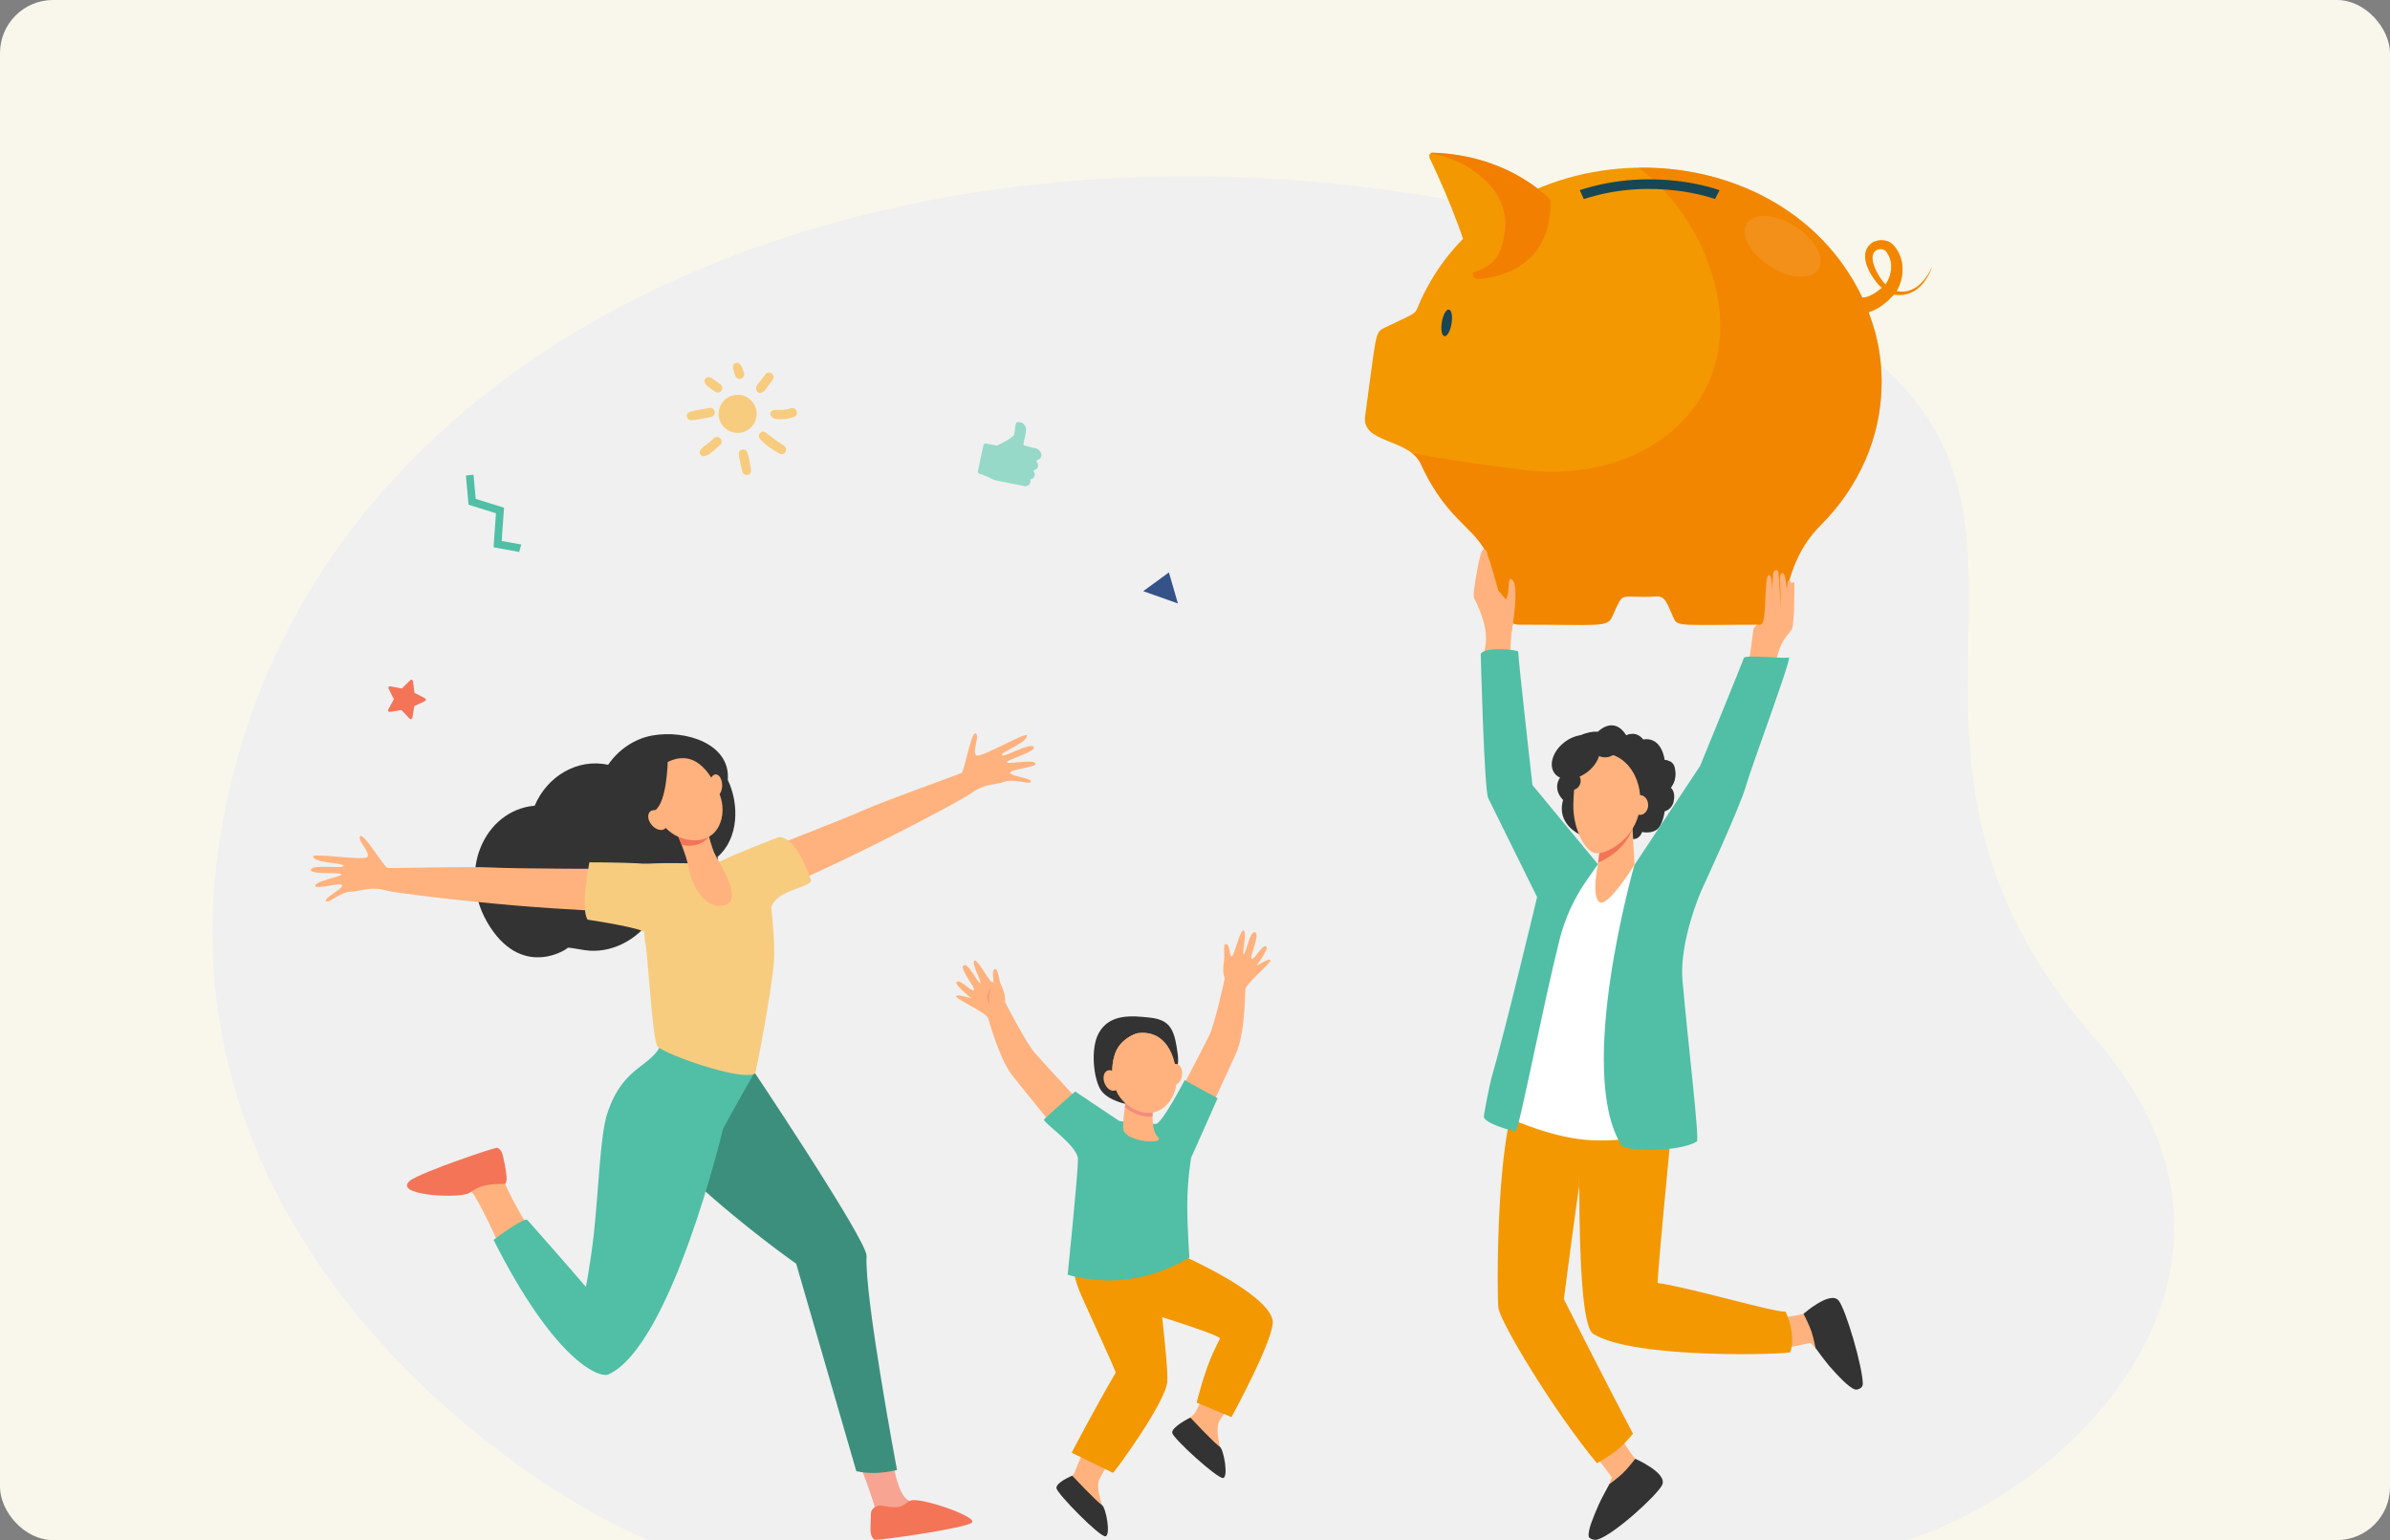 <svg width="360" height="232" viewBox="0 0 360 232" fill="none" xmlns="http://www.w3.org/2000/svg">
<rect x="0" y="0" width="360" height="232" fill="#808080" stroke="none"/>
<g clip-path="url(#clip0_542_12669)">
<rect width="360" height="232" rx="8" fill="#F9F7EB"/>
<g clip-path="url(#clip1_542_12669)">
<path d="M286.532 232.248C313.491 223.938 345.308 190.374 315.512 156.363C269.562 103.907 332.827 65.153 249.824 38.005C152.829 6.282 46.647 42.034 33.162 126.064C23.077 188.913 81.478 225.852 98.332 232.248H286.531H286.532Z" fill="#F0F0F0"/>
<path d="M270.29 87.747C270.29 87.747 270.304 93.715 269.941 94.694C269.781 95.123 268.967 95.794 268.377 96.98C267.419 98.908 267.199 101.661 267.199 101.661L265.325 108.473L262.387 104.312C262.387 104.312 263.378 100.185 263.582 98.786C263.959 96.203 264.107 94.722 264.107 94.722C264.107 94.722 265.6 93.019 265.775 92.504C266.272 91.052 267.528 88.763 268.079 88.211C268.818 87.473 267.726 92.674 267.726 92.674C267.726 92.674 268.642 86.948 269.306 86.948C269.971 86.948 269.285 90.578 269.285 90.578C269.285 90.578 269.255 87.376 270.289 87.746L270.29 87.747Z" fill="#FFB27D"/>
<path d="M223.312 83.356C223.665 83.316 223.825 83.614 223.88 84.036C224.002 83.324 224.184 82.74 224.45 82.801C224.818 82.886 224.847 84.787 224.804 86.414C224.897 85.114 225.066 83.84 225.359 84.309C225.772 84.971 226.132 88.073 226.287 89.599C226.342 90.142 226.597 90.37 227.051 90.674C227.051 90.674 227.618 86.826 228.192 87.746C228.767 88.667 227.664 95.325 227.664 95.325L227.269 101.279L223.691 101.777L223.527 98.275C223.527 98.275 224.029 96.797 223.727 94.839C223.438 92.972 222.353 90.634 222.083 90.201C221.53 89.315 223.311 83.354 223.311 83.354L223.312 83.356Z" fill="#FFB27D"/>
<path d="M214.002 69.884C218.315 79.263 222.891 79.397 224.549 84.966C226.8 92.532 226.751 94.087 228.839 94.087C241.248 94.087 242.083 94.533 242.854 92.856C244.728 88.775 243.561 90.169 249.549 89.847C250.888 89.775 251.122 90.965 252.077 93.043C252.729 94.463 252.757 94.087 266.387 94.087C269.556 94.087 267.768 85.582 274.187 79.181C279.931 73.452 283.426 65.876 283.426 57.566C283.426 50.916 281.29 47.071 281.51 47.009C283.012 46.59 284.277 45.44 285.285 44.383C285.377 44.29 289.003 45.481 291.038 40.214C289.939 42.515 288.181 44.38 285.678 43.847C286.918 41.787 287.023 38.709 285.044 36.773C283.23 35.146 278.807 36.883 282.181 41.865C283.373 43.631 283.689 43.178 283.28 43.513C282.627 44.049 281.341 44.935 280.508 44.799C267.578 17.843 224.606 19.11 213.468 46.477C213.117 47.339 212.827 47.309 208.557 49.367C207.023 50.106 207.349 50.315 205.624 62.709C205.051 66.825 212.225 66.013 214.003 69.881L214.002 69.884ZM282.218 38.094C282.564 37.48 283.53 37.311 284.033 37.802C285.386 39.378 284.889 41.665 283.998 42.859C283.006 41.836 281.544 39.3 282.218 38.094Z" fill="#F39800"/>
<path d="M217.18 48.514C216.994 49.622 217.169 50.575 217.573 50.643C217.977 50.711 218.455 49.867 218.641 48.759C218.827 47.651 218.651 46.699 218.248 46.631C217.844 46.563 217.366 47.407 217.18 48.514Z" fill="#184655"/>
<path d="M233.425 30.015C232.457 29.007 226.565 23.353 215.805 22.999C215.414 22.986 215.148 23.395 215.318 23.748C216.584 26.388 220.714 35.291 221.917 41.607C221.965 41.863 222.194 42.045 222.454 42.034C224.613 41.939 233.652 40.912 233.57 30.37C233.57 30.238 233.516 30.111 233.425 30.015Z" fill="#F39800"/>
<path opacity="0.7" d="M226.764 33.841C226.764 33.613 226.754 33.386 226.736 33.163C226.559 30.987 225.564 28.964 224.012 27.43C222.195 25.635 219.424 23.757 215.477 23.103C215.566 23.036 215.679 22.995 215.805 23C226.566 23.353 232.458 29.009 233.425 30.016C233.516 30.111 233.569 30.238 233.57 30.371C233.652 40.914 224.613 41.94 222.454 42.035C222.194 42.047 221.965 41.864 221.917 41.608C221.885 41.436 221.849 41.263 221.813 41.089C224.722 40.161 226.409 38.87 226.764 33.842V33.841Z" fill="#F37500"/>
<path opacity="0.2" d="M263.144 33.655C262.081 35.309 263.626 38.196 266.595 40.104C269.563 42.012 272.831 42.219 273.894 40.566C274.957 38.911 273.412 36.024 270.443 34.116C267.475 32.209 264.207 32.001 263.144 33.655Z" fill="white"/>
<path opacity="0.5" d="M283.425 57.566C283.425 50.916 281.289 47.07 281.51 47.009C283.011 46.59 284.277 45.44 285.284 44.383C285.377 44.289 289.002 45.48 291.037 40.214C289.938 42.515 288.181 44.379 285.678 43.847C286.918 41.787 287.023 38.708 285.043 36.772C283.229 35.145 278.807 36.883 282.18 41.865C283.373 43.63 283.688 43.178 283.279 43.513C282.626 44.048 281.34 44.934 280.507 44.798C274.126 31.494 260.426 25.065 246.847 25.256C252.331 29.483 257.479 36.566 258.849 45.588C261.293 61.667 247.175 73.084 229.263 70.768C215.474 68.986 213.226 68.304 212.742 68.262C212.811 68.317 212.863 68.378 212.902 68.442C213.358 68.84 213.738 69.309 214.001 69.88C218.314 79.258 222.89 79.393 224.548 84.961C226.8 92.527 226.751 94.082 228.838 94.082C241.248 94.082 242.083 94.529 242.853 92.852C244.728 88.771 243.561 90.164 249.549 89.843C250.887 89.771 251.122 90.96 252.077 93.039C252.728 94.458 252.756 94.082 266.387 94.082C269.555 94.082 267.768 85.578 274.186 79.176C279.93 73.448 283.425 65.872 283.425 57.562V57.566ZM282.217 38.095C282.564 37.481 283.529 37.312 284.033 37.803C285.386 39.379 284.888 41.666 283.997 42.86C283.006 41.837 281.543 39.301 282.217 38.095Z" fill="#F37500"/>
<path d="M238.566 29.991C249.028 26.571 258.238 29.943 258.329 29.978L259.01 28.653C258.909 28.615 256.484 27.716 252.673 27.262C249.164 26.844 243.764 26.743 237.961 28.64L238.565 29.992L238.566 29.991Z" fill="#184655"/>
<path d="M227.758 87.311C228.979 88.242 227.665 95.326 227.665 95.326L226.066 90.704C226.066 90.704 226.623 90.736 226.914 90.157C227.504 88.989 226.956 86.699 227.759 87.311H227.758Z" fill="#FFB27D"/>
<path d="M223.116 85.959C223.116 85.959 222.947 87.568 223.577 88.666C224.206 89.763 226.886 91.168 226.886 91.168L227.079 90.588L223.116 85.96V85.959Z" fill="#FFB27D"/>
<path d="M240.683 110.23C240.683 110.23 243.057 107.726 244.968 110.772C244.968 110.772 246.44 109.946 247.472 111.417C247.472 111.417 250.129 110.617 250.776 114.592C250.776 114.592 252.144 114.334 252.325 115.96C252.505 117.585 251.68 118.67 251.68 118.67C251.68 118.67 252.448 119.246 252.099 120.741C251.801 122.011 250.75 122.205 250.75 122.205C250.75 122.205 250.467 124.347 249.537 124.992C248.608 125.637 247.343 125.328 247.343 125.328C247.343 125.328 247.007 126.49 245.924 126.386C244.839 126.283 243.498 125.25 242.285 125.715C241.072 126.18 237.924 125.69 237.924 125.69C237.924 125.69 234.387 124.115 235.446 120.502C235.446 120.502 233.587 118.825 235.214 116.811C235.214 116.811 234.027 113.662 236.376 111.804C238.725 109.946 240.687 110.23 240.687 110.23H240.683Z" fill="#333333"/>
<path d="M267.072 198.652C267.072 198.652 271.165 198.184 271.844 197.851C272.522 197.517 275.958 200.8 275.277 202.446C274.893 203.374 273.678 203.255 273.678 203.255L272.696 202.297L267.501 203.379L267.07 198.651L267.072 198.652Z" fill="#FFB27D"/>
<path d="M243.707 215.904C243.707 215.904 245.864 219.416 246.452 219.889C247.041 220.362 245.521 224.865 243.742 224.945C242.738 224.99 242.333 223.839 242.333 223.839L242.785 222.544L239.605 218.295L243.707 215.904Z" fill="#FFB27D"/>
<path d="M246.322 219.752C246.322 219.752 245.083 221.332 244.408 221.96C243.536 222.771 242.418 223.564 242.418 223.564C242.418 223.564 241.152 225.86 240.808 226.661C240.038 228.445 239.173 230.433 239.297 231.431C239.337 231.751 240.057 232.091 240.658 231.907C243.156 231.139 249.545 225.293 250.352 223.725C251.283 221.916 246.321 219.752 246.321 219.752H246.322Z" fill="#333333"/>
<path d="M228.085 166.267C228.317 165.618 228.54 165.017 228.755 164.451C231.412 165.032 234.414 165.669 237.503 166.327L237.883 178.814C237.882 177.939 235.558 195.698 235.558 195.698C235.558 195.698 241.866 208.227 245.97 215.97C244.285 218.071 242.991 218.992 240.553 220.424C234.182 212.786 226.042 199.327 225.695 197.002C225.497 195.665 225.317 174.06 228.087 166.265L228.085 166.267Z" fill="#F39800"/>
<path d="M251.807 169.541C251.086 177.387 249.891 189.264 249.673 193.26C254.745 193.991 266.73 197.596 268.965 197.592C269.81 199.487 270.279 201.786 269.692 203.676C269.577 204.049 246.049 204.798 239.977 200.923C238.394 199.913 237.909 190.243 237.885 178.814L236.959 167.146C242.104 168.242 247.38 168.499 251.807 169.539V169.541Z" fill="#F39800"/>
<path d="M234.91 129.337L240.684 130.208C240.684 130.208 245.035 130.276 246.197 130.286C246.297 130.286 250.827 152.38 251.928 160.693C253.03 169.008 252.177 170.48 252.177 170.48C252.177 170.48 244.498 172.207 238.817 171.703C232.91 171.18 226.264 167.99 226.264 167.99C226.264 167.99 231.983 152.122 232.985 147.133C233.986 142.144 234.912 129.336 234.912 129.336L234.91 129.337Z" fill="white"/>
<path d="M223.041 98.509C223.041 98.509 223.547 118.976 224.169 120.236C225.073 122.069 231.53 135.135 231.53 135.135C231.53 135.135 226.672 155.464 224.63 162.485C224.424 163.192 223.514 167.759 223.514 168.205C223.514 169.192 227.812 170.445 228.322 170.371C228.779 170.304 232.529 150.965 234.923 141.503C235.734 138.297 237.125 135.267 239.029 132.562L240.693 130.196L230.826 118.255C230.826 118.255 228.69 99.359 228.69 98.177C228.69 97.867 223.66 97.348 223.041 98.509Z" fill="#50BFA5"/>
<path d="M246.199 130.286L256.085 115.378C256.085 115.378 262.501 99.715 262.659 99.137C262.814 98.569 267.858 99.219 269.451 99.062C269.963 99.013 263.782 115.557 263.019 118.306C262.118 121.554 256.245 134.207 256.245 134.207C256.245 134.207 252.912 141.815 253.431 147.694C254.295 157.457 256.008 171.528 255.591 171.949C253.003 173.58 244.855 173.521 244.225 172.508C237.28 161.323 246.197 130.285 246.197 130.285L246.199 130.286Z" fill="#50BFA5"/>
<path d="M241.083 127.226L240.654 130.415C240.654 130.415 239.691 135.009 240.929 135.895C242.168 136.781 246.197 130.284 246.197 130.284L245.772 122.204L241.083 127.226Z" fill="#FFB27D"/>
<path d="M245.909 124.822C244.886 127.579 242.448 129.273 240.719 129.93L241.083 127.226L245.772 122.204L245.909 124.822Z" fill="#F47458"/>
<path d="M252.364 116.711C252.364 117.942 251.664 118.939 250.801 118.939C249.938 118.939 249.238 117.942 249.238 116.711C249.238 115.48 249.938 114.482 250.801 114.482C251.664 114.482 252.364 115.48 252.364 116.711Z" fill="#333333"/>
<path d="M247.674 111.921C247.674 112.628 246.823 113.201 245.772 113.201C244.722 113.201 243.871 112.628 243.871 111.921C243.871 111.213 244.722 110.64 245.772 110.64C246.823 110.64 247.674 111.213 247.674 111.921Z" fill="#333333"/>
<path d="M242.91 113.712C240.395 112.846 237.716 114.517 237.332 117.108C237.166 118.234 237.014 119.651 236.986 121.199C236.918 124.924 238.846 128.549 240.538 128.549C242.229 128.549 246.903 126.137 247.073 120.849C247.177 117.585 245.547 114.619 242.91 113.712Z" fill="#FFB27D"/>
<path d="M245.826 121.27C245.826 122.091 246.371 122.757 247.043 122.757C247.715 122.757 248.26 122.09 248.26 121.27C248.26 120.449 247.715 119.782 247.043 119.782C246.371 119.782 245.826 120.448 245.826 121.27Z" fill="#FFB27D"/>
<path d="M235.581 111.86C233.833 113.243 233.222 115.347 234.213 116.557C235.204 117.767 237.425 117.626 239.172 116.241C240.92 114.858 241.531 112.754 240.54 111.545C239.548 110.334 237.328 110.475 235.581 111.86Z" fill="#333333"/>
<path d="M240.15 112.996C240.15 113.597 240.876 114.084 241.772 114.084C242.669 114.084 243.394 113.597 243.394 112.996C243.394 112.394 242.669 111.907 241.772 111.907C240.876 111.907 240.15 112.394 240.15 112.996Z" fill="#333333"/>
<path d="M235.322 117.624C235.322 118.397 235.942 119.024 236.707 119.024C237.472 119.024 238.092 118.397 238.092 117.624C238.092 116.851 237.472 116.224 236.707 116.224C235.942 116.224 235.322 116.851 235.322 117.624Z" fill="#333333"/>
<path d="M271.664 197.91C271.664 197.91 272.571 199.7 272.855 200.578C273.222 201.712 273.467 203.059 273.467 203.059C273.467 203.059 275.012 205.177 275.591 205.83C276.882 207.283 278.462 209.001 279.42 209.31C279.727 209.41 280.601 209.148 280.592 208.47C280.56 205.856 278.05 197.333 276.97 195.938C275.723 194.329 271.664 197.909 271.664 197.909V197.91Z" fill="#333333"/>
<path d="M222.184 87.885C222.184 87.885 222.866 82.946 223.426 82.795C223.985 82.644 224.18 83.548 223.943 84.323C223.706 85.098 223.512 88.026 223.684 89.145C223.856 90.265 222.184 87.886 222.184 87.886V87.885Z" fill="#FFB27D"/>
<path d="M270.178 92.697C270.178 92.697 270.295 88.797 269.714 87.577C269.634 87.409 269.467 87.222 269.295 87.641C269.052 88.232 269.231 91.362 269.231 91.362C269.231 91.362 269.206 86.317 268.528 86.317C267.85 86.317 268.181 88.053 268.181 88.747C268.181 89.44 268.232 91.813 268.232 91.813C268.232 91.813 267.956 86.469 267.884 86.153C267.809 85.819 267.277 85.749 267.115 86.26C266.954 86.772 266.888 91.926 266.888 91.926C266.888 91.926 267.206 86.616 266.452 86.616C265.698 86.616 266.128 93.217 265.43 93.916C264.733 94.614 264.092 94.855 264.092 94.855C266.255 95.629 268.179 96.814 270.178 92.696V92.697Z" fill="#FFB27D"/>
<path d="M73.828 139.648C79.005 147.606 85.81 142.722 85.512 142.769C85.751 142.716 87.166 142.993 88.097 143.133C91.971 143.714 95.998 141.624 98.223 138.261C104.123 138.602 108.898 133.999 108.089 129.074C111.235 126.391 111.413 121.185 109.622 117.488C110.071 112.075 103.309 109.856 98.182 110.808C95.583 111.29 93.135 112.936 91.606 115.204C87.026 114.218 82.455 116.856 80.534 121.371C72.999 122.006 68.546 131.527 73.829 139.648H73.828Z" fill="#333333"/>
<path d="M71.248 179.8C71.706 180.246 74.751 186.175 75.908 189.349C77.603 188.283 78.629 187.01 80.523 186.292C79.028 184.129 76.115 178.926 75.875 177.687C75.307 174.748 74.64 174.316 74.64 174.316C74.64 174.316 64.79 177.649 64.135 178.582C63.478 179.515 69.408 178.004 71.249 179.8H71.248Z" fill="#FFB27D"/>
<path d="M75.99 178.34C76.755 178.342 75.924 174.888 75.749 174.092C75.552 173.197 75.034 172.929 74.904 172.897C74.554 172.811 63.609 176.514 61.759 177.845C61.634 177.934 61.409 178.219 61.374 178.283C60.361 180.173 69.385 180.532 70.684 179.706C71.839 178.972 72.552 178.329 75.989 178.34H75.99Z" fill="#F47458"/>
<path d="M129.225 219.99C131.194 224.68 131.639 226.857 131.84 227.175C131.938 227.328 131.781 227.808 131.877 227.968C135.083 227.532 139.027 228.979 141.908 227.8C140.45 227.086 137.315 226.366 136.798 225.997C136.174 225.55 135.008 224.753 133.972 217.068C132.579 218.718 131.232 219.23 129.225 219.99Z" fill="#F8A492"/>
<path d="M132.877 226.816C132.119 226.67 131.194 227.198 131.19 227.991C131.187 228.789 131.098 229.799 131.127 230.613C131.162 231.529 131.627 231.89 131.75 231.946C132.104 232.106 145.683 230.208 146.425 229.327C147.168 228.446 138.604 225.48 137.166 226.047C135.886 226.552 136.286 227.47 132.876 226.815L132.877 226.816Z" fill="#F47458"/>
<path d="M100.693 156.208C100.693 156.208 100.121 159.853 98.282 164.756C96.444 169.659 96.873 170.854 104.58 177.959C112.084 184.878 119.929 190.365 119.929 190.365L128.987 221.621C130.749 221.998 132.745 222.006 135.113 221.435C135.113 221.435 130.188 195.258 130.528 189.197C130.658 186.882 112.646 160.039 112.646 160.039L100.695 156.208H100.693Z" fill="#3C8F7C"/>
<path d="M113.572 161.701C113.572 161.701 100.049 156.007 99.879 156.561C98.511 160.968 93.978 160.037 91.451 167.798C90.394 171.048 90.145 179.628 89.432 185.992C88.941 190.364 88.256 193.868 88.256 193.868C88.256 193.868 85.197 190.266 79.439 183.779C78.993 183.276 74.344 186.775 74.344 186.775C83.514 204.958 90.261 207.678 91.664 207.034C101.14 202.686 108.895 170.124 108.881 170.126C109.958 168.028 113.572 161.701 113.572 161.701Z" fill="#50BFA5"/>
<path d="M93.18 130.892C93.18 130.892 77.408 130.871 74.031 130.676C70.974 130.499 58.851 130.808 58.377 130.753C57.903 130.698 54.769 125.391 54.248 125.961C53.728 126.53 55.992 128.592 55.292 129.128C54.592 129.662 47.068 128.465 47.168 129.021C47.356 130.062 51.744 129.929 51.74 130.432C51.735 130.934 47.147 130.149 46.835 130.984C46.523 131.819 51.249 131.324 51.438 131.697C51.626 132.069 47.054 132.751 47.522 133.527C47.776 133.948 51.573 132.823 51.555 133.397C51.537 133.971 48.766 135.278 49.106 135.736C49.446 136.193 51.28 134.332 52.887 134.309C54.495 134.286 55.645 133.447 58.21 134.151C59.477 134.498 69.148 135.681 77.32 136.379C85.698 137.095 92.565 137.323 92.565 137.323L93.178 130.893L93.18 130.892Z" fill="#FFB27D"/>
<path d="M112.414 129.082C112.414 129.082 127.124 123.389 130.205 121.993C132.994 120.729 144.416 116.657 144.838 116.435C145.261 116.213 146.275 110.134 146.966 110.478C147.657 110.823 146.286 113.56 147.132 113.808C147.978 114.055 154.567 110.23 154.673 110.786C154.873 111.824 150.731 113.279 150.915 113.746C151.1 114.213 155.1 111.831 155.691 112.497C156.282 113.164 151.695 114.403 151.653 114.818C151.61 115.233 156.121 114.224 155.964 115.117C155.879 115.601 151.932 115.917 152.155 116.446C152.38 116.976 155.434 117.198 155.281 117.748C155.128 118.296 152.748 117.219 151.24 117.776C149.732 118.332 148.356 117.964 146.215 119.544C145.157 120.323 136.559 124.906 129.186 128.497C121.626 132.178 115.3 134.862 115.3 134.862L112.415 129.083L112.414 129.082Z" fill="#FFB27D"/>
<path d="M116.569 144.913C116.778 142.381 116.279 137.56 116.166 136.719C116.933 134.088 121.604 133.819 122.19 132.716C122.19 132.716 120.131 126.061 117.319 126.098C117.319 126.098 110.72 128.604 108.5 129.762C108.468 129.753 107.715 130.098 107.384 130.096C105.24 130.08 97.751 129.853 96.353 130.27L97.146 141.842C97.549 142.507 98.205 156.522 99.033 157.618C99.861 158.713 111.749 162.989 113.747 161.703C113.826 161.651 116.147 150.033 116.57 144.913H116.569Z" fill="#F7CC7F"/>
<path d="M100.253 130.54C98.872 129.88 88.779 129.901 88.779 129.901C88.779 129.901 87.382 136.863 88.511 138.537C88.511 138.537 97.45 139.866 97.195 140.6L100.253 130.54Z" fill="#F7CC7F"/>
<path d="M101.9 125.36C101.9 125.36 103.521 129.114 103.709 130.694C103.898 132.274 105.724 137.098 109.002 136.394C112.279 135.691 108.23 129.921 107.588 128.472C106.946 127.025 105.842 122.349 105.842 122.349L101.902 125.359L101.9 125.36Z" fill="#FFB27D"/>
<path d="M106.799 126.065C105.872 127.133 104.469 127.705 102.658 127.234C102.259 126.19 101.9 125.359 101.9 125.359L102.335 125.027L106.207 123.839C106.374 124.499 106.583 125.298 106.798 126.065H106.799Z" fill="#F47458"/>
<path d="M100.089 115.04C100.089 115.04 98.482 116.199 98.1 118.342C97.718 120.484 99.07 125.736 103.665 126.495C108.261 127.254 109.683 122.799 108.374 119.603C107.065 116.408 104.576 112.462 100.089 115.04Z" fill="#FFB27D"/>
<path d="M108.777 118.257C108.796 119.154 108.387 119.891 107.864 119.902C107.341 119.913 106.903 119.194 106.883 118.296C106.864 117.399 107.273 116.662 107.796 116.652C108.319 116.64 108.758 117.359 108.777 118.257Z" fill="#FFB27D"/>
<path d="M100.577 114.709C100.577 114.709 100.481 120.758 98.684 122.062C96.888 123.366 98.007 125.911 98.007 125.911C98.007 125.911 95.531 119.986 96.818 117.836C98.106 115.685 100.577 114.71 100.577 114.71V114.709Z" fill="#333333"/>
<path d="M99.925 122.781C100.54 123.494 100.646 124.409 100.164 124.825C99.682 125.24 98.793 124.998 98.178 124.285C97.564 123.572 97.456 122.657 97.938 122.241C98.42 121.826 99.31 122.068 99.924 122.781H99.925Z" fill="#FFB27D"/>
<path d="M58.479 106.882L59.329 105.322L58.529 103.734C58.438 103.553 58.593 103.347 58.792 103.384L60.535 103.712L61.792 102.46C61.936 102.318 62.18 102.401 62.205 102.602L62.432 104.365L64.009 105.177C64.189 105.269 64.185 105.528 64.003 105.615L62.4 106.377L62.117 108.132C62.085 108.332 61.837 108.408 61.699 108.26L60.482 106.968L58.731 107.241C58.531 107.272 58.383 107.06 58.479 106.882Z" fill="#F47458"/>
<path d="M108.255 62.54C108.146 60.957 109.336 59.585 110.915 59.475C112.494 59.365 113.863 60.559 113.972 62.143C114.081 63.726 112.891 65.098 111.312 65.209C109.733 65.319 108.364 64.124 108.255 62.54Z" fill="#F7CC7F"/>
<path d="M113.113 70.653C112.943 69.82 112.839 68.928 112.555 68.124C112.312 67.433 111.236 67.644 111.291 68.385C111.358 69.294 111.641 70.215 111.831 71.105C111.908 71.465 112.383 71.633 112.698 71.522C113.082 71.386 113.187 71.014 113.113 70.652V70.653Z" fill="#F7CC7F"/>
<path d="M118.023 67.095C117.073 66.534 116.246 65.837 115.369 65.174C114.684 64.655 113.947 65.549 114.51 66.165C115.319 67.052 116.381 67.743 117.405 68.349C117.73 68.541 118.181 68.353 118.339 68.032C118.515 67.673 118.349 67.289 118.023 67.096V67.095Z" fill="#F7CC7F"/>
<path d="M116.224 61.951C116.009 62.124 115.966 62.373 116.099 62.614C116.419 63.199 117.234 63.169 117.814 63.15C118.418 63.13 119.022 63.007 119.594 62.81C120.439 62.522 119.981 61.208 119.133 61.498C117.476 62.066 116.849 61.449 116.224 61.951Z" fill="#F7CC7F"/>
<path d="M115.313 56.363C114.479 57.587 113.797 58.001 113.904 58.674C113.965 59.067 114.277 59.256 114.655 59.17C115.102 59.069 115.347 58.592 115.615 58.257C115.873 57.937 116.125 57.615 116.355 57.274C116.564 56.963 116.593 56.563 116.287 56.295C116.031 56.072 115.524 56.053 115.313 56.363Z" fill="#F7CC7F"/>
<path d="M112.063 56.151C111.796 55.41 111.738 55.139 111.393 54.795C111.093 54.495 110.458 54.686 110.416 55.128C110.367 55.642 110.475 55.834 110.754 56.613C110.881 56.967 111.284 57.163 111.639 57.038C111.991 56.914 112.19 56.505 112.063 56.151Z" fill="#F7CC7F"/>
<path d="M108.555 57.945C107.353 57.029 107.109 56.77 106.636 56.82C106.359 56.85 106.049 57.117 106.109 57.428C106.222 58.008 106.558 58.164 107.663 58.973C107.959 59.19 108.367 59.201 108.622 58.906C108.852 58.642 108.849 58.168 108.555 57.945Z" fill="#F7CC7F"/>
<path d="M103.726 62.143C103.253 62.396 103.443 63.216 103.956 63.284C104.448 63.348 104.638 63.269 107.024 62.833C107.393 62.765 107.696 62.496 107.668 62.091C107.643 61.747 107.298 61.378 106.928 61.444C104.45 61.893 104.201 61.891 103.726 62.144V62.143Z" fill="#F7CC7F"/>
<path d="M107.466 66.06C106.158 67.329 105.966 67.105 105.45 67.882C105.214 68.237 105.604 68.802 106.015 68.727C106.543 68.629 106.684 68.541 107.372 67.993C107.772 67.675 108.154 67.335 108.521 66.98C108.793 66.718 108.72 66.224 108.453 65.991C108.148 65.724 107.739 65.794 107.466 66.06Z" fill="#F7CC7F"/>
<path d="M172.203 89.053L177.424 90.906L176.07 86.225L172.203 89.053Z" fill="#355389"/>
<path d="M74.706 77.318L70.575 76.027L70.174 71.625L71.324 71.518L71.655 75.151L75.923 76.485L75.568 81.49L78.514 82.026L78.213 83.148L74.343 82.444L74.706 77.318Z" fill="#50BFA5"/>
<path d="M148.533 66.809L150.17 67.132C150.17 67.132 152.563 66.014 152.746 65.475C152.928 64.937 152.845 63.694 153.195 63.617C153.545 63.539 154.245 63.57 154.514 64.393C154.709 64.991 154.032 66.873 154.195 67.043C154.297 67.15 155.232 67.362 155.918 67.507C156.369 67.602 156.728 67.945 156.853 68.395C156.936 68.701 156.798 69.025 156.521 69.173L156.09 69.404L156.292 69.852C156.444 70.187 156.299 70.585 155.971 70.742L155.635 70.903L155.782 71.173C155.972 71.522 155.821 71.963 155.458 72.119L155.163 72.246L155.186 72.327C155.281 72.66 155.108 73.014 154.788 73.141L154.495 73.258L150.136 72.396C149.727 72.315 149.339 72.15 148.997 71.912L147.515 71.35C147.356 71.29 147.265 71.119 147.301 70.95L148.129 67.077C148.169 66.889 148.35 66.769 148.533 66.805V66.809Z" fill="#96D9C9"/>
<path d="M165.52 155.591C164.169 158.002 164.759 162.766 165.883 164.301C167.008 165.835 169.684 166.316 169.684 166.316L173.609 167.523C173.609 167.523 176.434 163.622 177.215 161.161C177.517 160.208 177.567 159.59 177.215 157.571C176.758 154.96 176.084 153.61 173.236 153.296C170.471 152.991 167.155 152.678 165.522 155.592L165.52 155.591Z" fill="#333333"/>
<path d="M178.047 162.019C177.911 162.895 177.306 163.533 176.696 163.443C176.085 163.354 175.702 162.57 175.838 161.695C175.974 160.819 176.579 160.18 177.189 160.27C177.8 160.36 178.183 161.143 178.047 162.019Z" fill="#FFB27D"/>
<path d="M161.842 221.847C161.451 222.609 159.588 223.928 159.588 223.928C161.182 225.824 166.291 229.85 166.291 229.85C166.291 229.85 166.938 229.181 166.646 228.566C166.355 227.95 164.938 224.149 165.581 222.899C165.747 222.573 166.977 220.147 168.051 218.8C166.617 218.317 165.228 217.624 163.893 217.002C163.055 218.73 161.971 221.596 161.842 221.848V221.847Z" fill="#FFB27D"/>
<path d="M161.509 222.298C161.509 222.298 165.263 226.293 165.988 226.72C166.579 227.067 167.356 231.305 166.507 231.431C165.658 231.556 159.323 225.093 159.139 224.213C158.953 223.334 161.509 222.298 161.509 222.298Z" fill="#333333"/>
<path d="M180.035 212.785C179.577 213.52 177.602 214.718 177.602 214.718C179.022 216.709 183.758 221.043 183.758 221.043C183.758 221.043 184.464 220.416 184.228 219.784C183.992 219.152 182.919 215.273 183.669 214.065C183.865 213.751 185.306 211.409 186.497 210.133C185.11 209.563 183.787 208.784 182.511 208.079C181.521 209.75 180.185 212.54 180.034 212.783L180.035 212.785Z" fill="#FFB27D"/>
<path d="M179.295 213.538C179.295 213.538 183.008 217.505 183.731 217.933C184.321 218.282 185.076 222.523 184.227 222.646C183.378 222.769 176.755 216.742 176.573 215.861C176.392 214.98 179.293 213.538 179.293 213.538H179.295Z" fill="#333333"/>
<path d="M177.489 188.857C177.489 188.857 190.706 194.539 191.69 198.839C192.222 201.166 185.498 213.474 185.498 213.474L180.252 211.288C180.252 211.288 181.347 206.762 182.725 203.78C183.365 202.397 183.794 201.588 183.794 201.588C182.715 200.681 170.287 196.931 170.287 196.931L172.51 189.575L177.488 188.857H177.489Z" fill="#F39800"/>
<path d="M161.946 188.857C161.946 188.857 160.88 190.542 162.83 195.041C164.109 197.991 168.155 206.616 168.052 206.789C165.191 211.632 161.42 218.833 161.42 218.833L167.632 221.862C167.723 222.02 175.522 211.376 175.826 208.156C176.058 205.689 173.982 189.411 173.982 189.411L161.944 188.857H161.946Z" fill="#F39800"/>
<path d="M155.885 158.624C154.682 157.24 152.212 152.529 151.378 150.928C151.402 150.774 151.506 149.876 150.852 148.512C150.392 147.549 150.333 145.632 149.782 146.014C149.232 146.397 149.946 148.108 149.458 147.98C148.971 147.852 147.245 144.373 146.745 144.72C146.247 145.066 148.085 148.244 147.649 148.129C147.213 148.013 145.843 144.935 145.136 145.423C144.431 145.913 147.07 148.898 146.692 149.161C146.313 149.424 144.697 147.498 144.129 147.892C143.561 148.285 146.456 150.416 146.199 150.348C145.943 150.28 144.112 149.706 144.008 150.067C143.891 150.476 148.414 152.451 148.811 153.329C149.542 155.684 150.819 159.969 152.629 162.204C154.843 164.939 159.719 170.994 159.719 170.994L164.159 167.64C164.159 167.64 157.31 160.265 155.885 158.624Z" fill="#FFB27D"/>
<path d="M182.138 155.985C182.938 154.335 184.093 149.144 184.482 147.38C184.418 147.237 184.084 146.397 184.359 144.91C184.552 143.86 184.11 141.995 184.741 142.22C185.372 142.446 185.128 144.285 185.565 144.033C186.003 143.782 186.762 139.974 187.333 140.178C187.905 140.382 186.959 143.929 187.35 143.705C187.741 143.481 188.262 140.15 189.071 140.438C189.88 140.727 188.11 144.297 188.544 144.451C188.978 144.606 190.036 142.325 190.687 142.557C191.339 142.79 189.099 145.601 189.328 145.469C189.559 145.337 191.176 144.304 191.371 144.627C191.59 144.992 187.74 148.076 187.585 149.028C187.494 151.493 187.377 155.962 186.213 158.592C184.788 161.809 181.479 168.854 181.479 168.854L176.498 166.846C176.498 166.846 181.187 157.941 182.136 155.984L182.138 155.985Z" fill="#FFB27D"/>
<path d="M149.242 148.867C149.063 149.077 148.946 149.327 148.864 149.589C148.863 149.635 148.537 150.465 149.09 151.322C148.942 150.711 148.782 150.031 149.242 148.867Z" fill="#F48C7F"/>
<path d="M161.951 164.42C161.951 164.42 157.207 168.576 157.24 168.674C157.493 169.413 162.372 172.661 162.372 174.631C162.372 176.865 160.823 192.023 160.823 192.023C160.823 192.023 165.1 193.433 170.33 192.645C175.56 191.857 179.159 189.419 179.159 189.419C179.159 189.419 178.838 185.296 178.838 181.486C178.838 177.675 179.419 174.395 179.419 174.395L183.406 165.446L178.447 162.71C178.447 162.71 175.011 169.309 174.103 169.309C171.523 169.309 168.587 168.862 168.587 168.862L161.952 164.419L161.951 164.42Z" fill="#50BFA5"/>
<path d="M173.74 165.984C173.74 165.984 173.153 170.136 174.398 171.259C175.712 172.445 169.642 172.119 169.213 170.159C168.981 169.1 169.81 164.428 169.81 164.428L173.74 165.984Z" fill="#FFB27D"/>
<path d="M169.811 164.428L173.739 165.984C173.739 165.984 173.595 167.001 173.601 168.165C172.639 168.302 171.548 168.102 170.367 167.429C170.027 167.236 169.718 167.022 169.438 166.792C169.612 165.534 169.809 164.428 169.809 164.428H169.811Z" fill="#F48C7F"/>
<path d="M171.303 155.649C171.303 155.649 169.446 156.124 168.356 157.878C167.265 159.632 166.664 164.703 170.558 166.92C174.453 169.138 177.286 165.703 177.212 162.454C177.138 159.205 175.652 155.052 171.303 155.647V155.649Z" fill="#FFB27D"/>
<path d="M171.303 155.649C171.303 155.649 169.446 156.124 168.356 157.878C167.265 159.632 166.664 164.703 170.558 166.92C174.453 169.138 177.286 165.703 177.212 162.454C177.138 159.205 175.652 155.052 171.303 155.647V155.649Z" fill="#FFB27D"/>
<path d="M168.466 162.396C168.774 163.231 168.553 164.071 167.973 164.273C167.392 164.476 166.671 163.963 166.364 163.128C166.056 162.294 166.276 161.454 166.857 161.251C167.438 161.049 168.157 161.562 168.466 162.396Z" fill="#FFB27D"/>
</g>
</g>
<defs>
<clipPath id="clip0_542_12669">
<rect width="360" height="232" rx="8" fill="white"/>
</clipPath>
<clipPath id="clip1_542_12669">
<rect width="295.512" height="209.249" fill="white" transform="translate(32 23)"/>
</clipPath>
</defs>
</svg>

